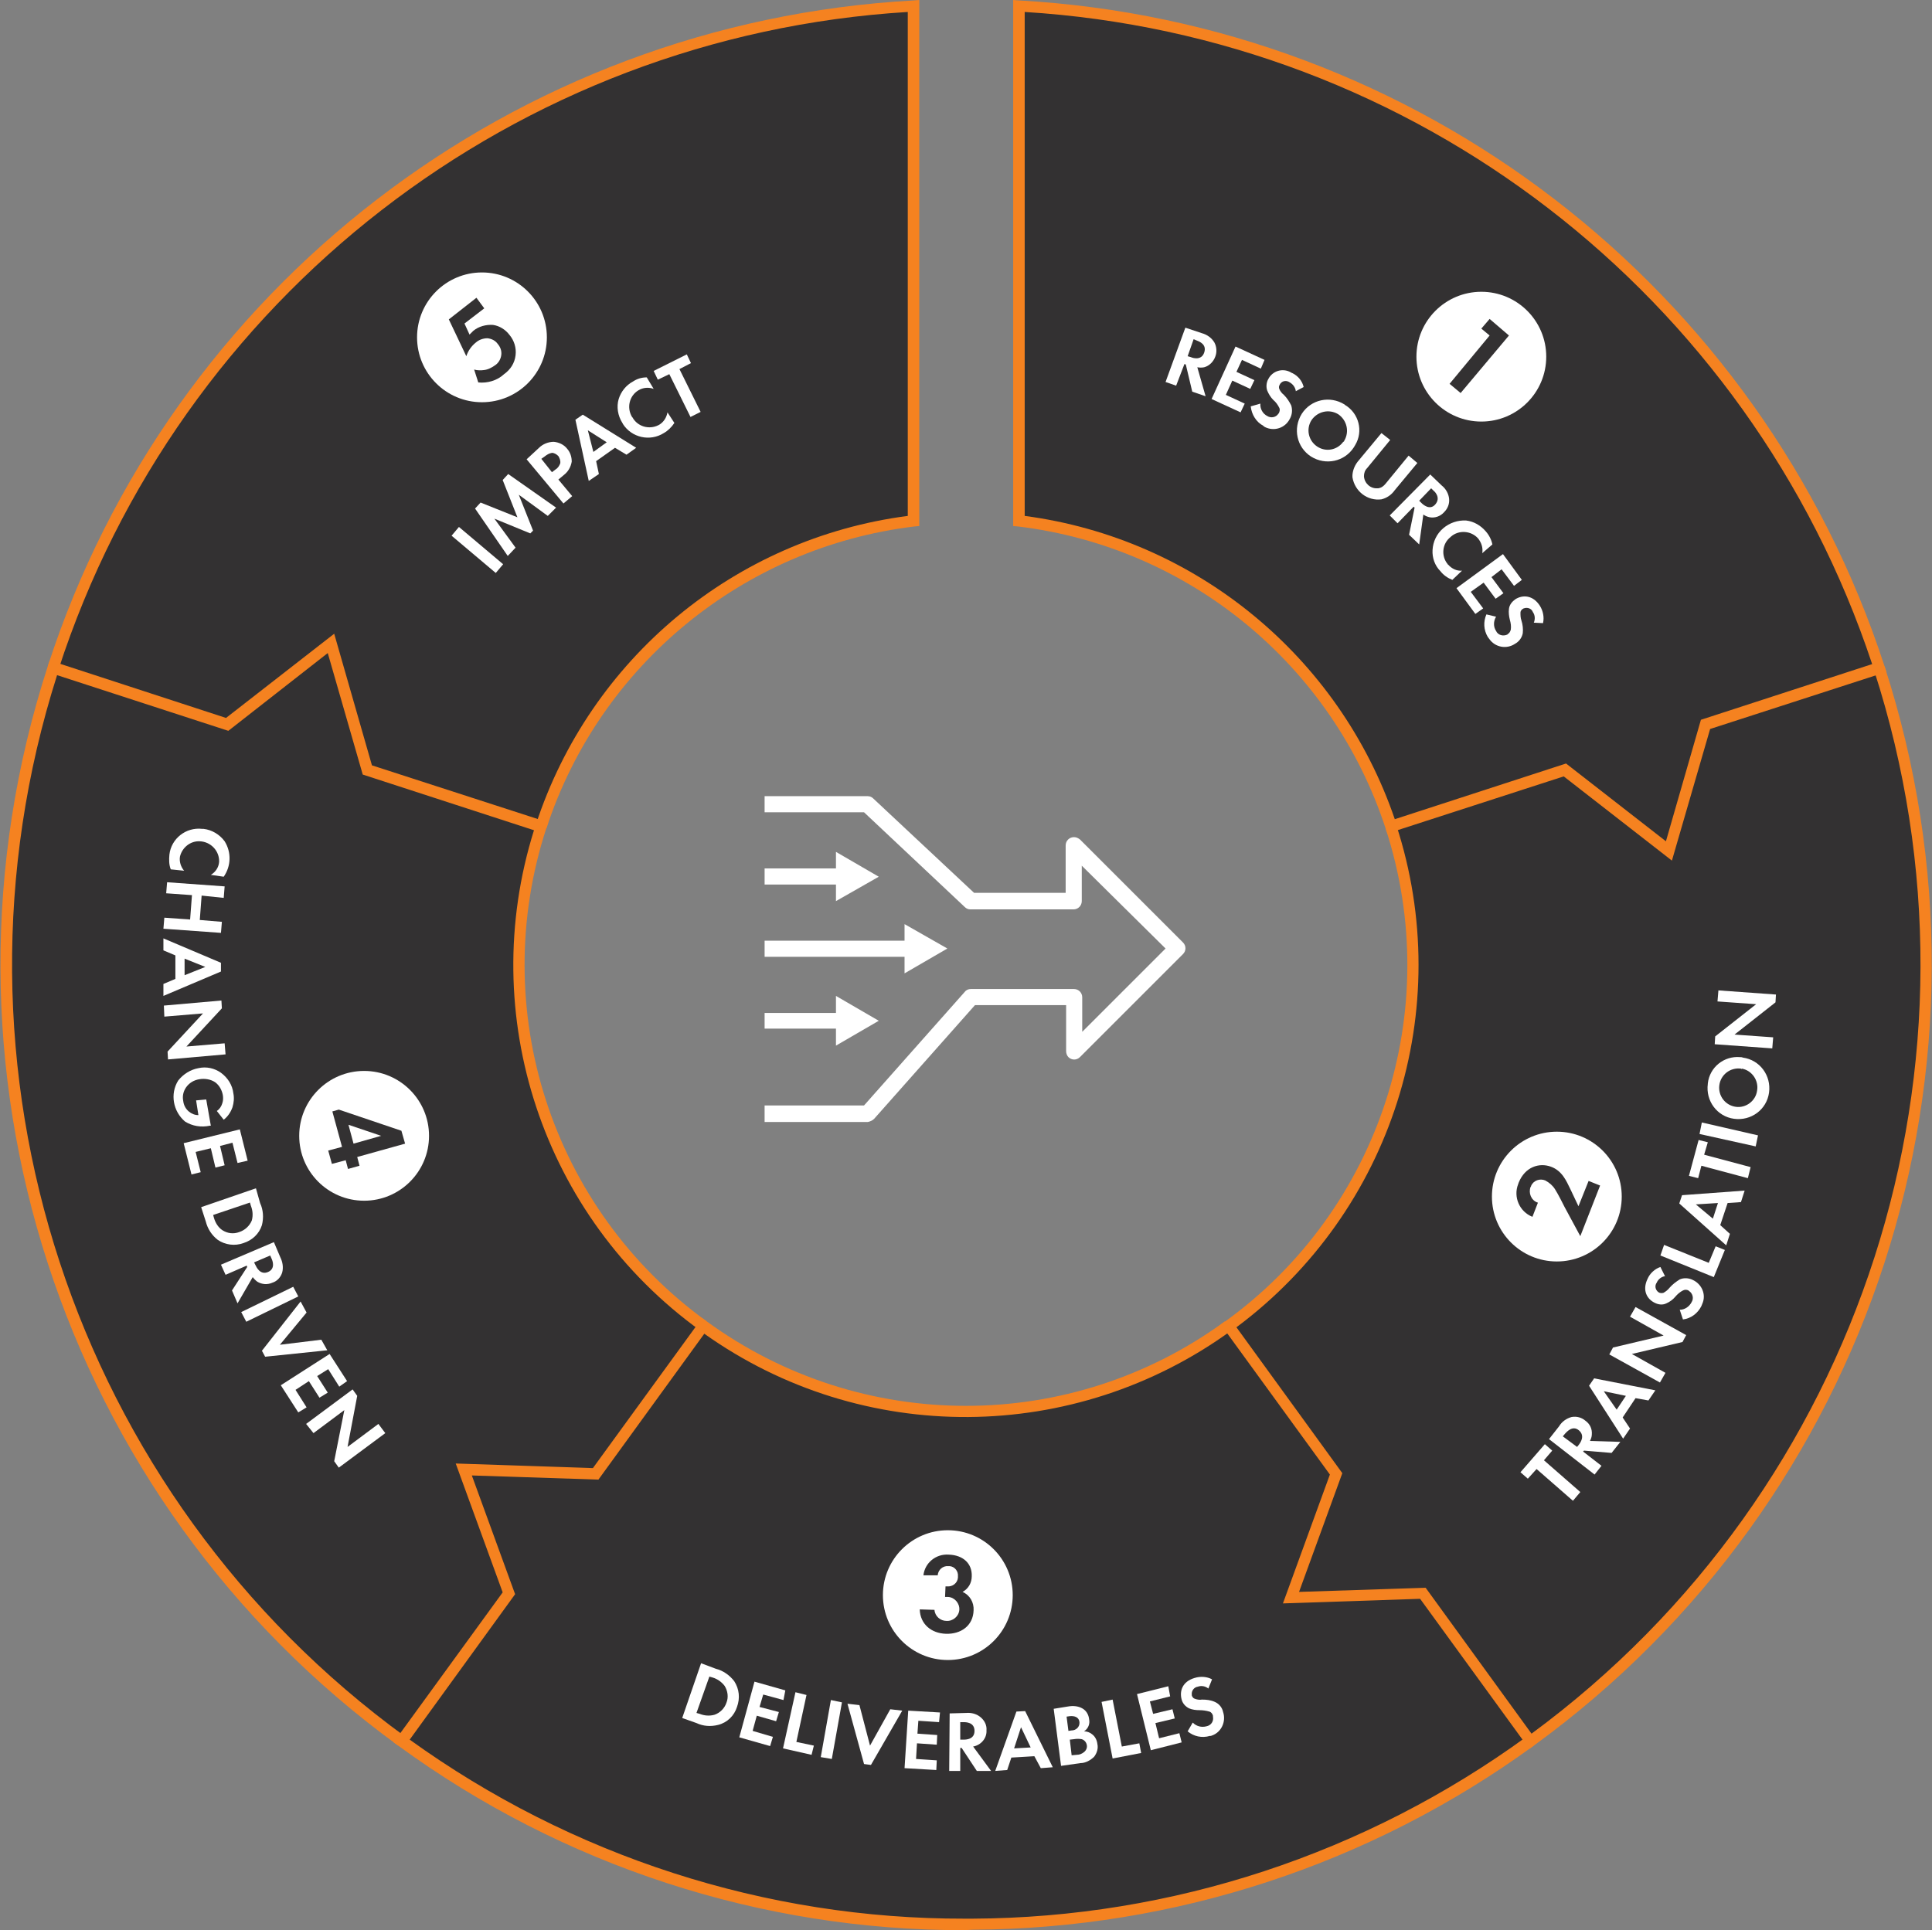 <?xml version="1.0" encoding="utf-8"?>
<!-- Generator: Adobe Illustrator 24.0.1, SVG Export Plug-In . SVG Version: 6.00 Build 0)  -->
<svg version="1.1" id="Layer_1" xmlns="http://www.w3.org/2000/svg" xmlns:xlink="http://www.w3.org/1999/xlink" x="0px" y="0px"
	 viewBox="0 0 419.7 419.4" style="enable-background:new 0 0 419.7 419.4;" xml:space="preserve">
<rect x="0" y="0" width="419.7" height="419.4" fill="#808080" stroke="none"/>
<style type="text/css">
	.st0{fill:#333132;}
	.st1{fill:#F58220;}
	.st2{fill:#FFFFFF;}
</style>
<title>Asset 1</title>
<path class="st0" d="M117.6,179.6c11.7-36,43.3-61.9,80.9-66.4V1.3c-87.7,4.8-161,63.6-187,143.8"/>
<path class="st1" d="M118.7,180l-2.3-0.8c11.8-36.1,43.2-62.2,80.8-67.1V2.6C112.2,7.8,39,64.5,12.7,145.5l-2.3-0.8
	C37.1,62.3,111.8,4.9,198.4,0.1l1.3-0.1v114.3l-1.1,0.1C161.5,118.9,130.3,144.5,118.7,180z"/>
<path class="st0" d="M152.8,288.1c-34-24.7-48.2-68.5-35.2-108.5l-37.8-12.3l-7.9-27.5l-22.6,17.6l-37.8-12.3
	c-28.6,88.1,4.6,181.5,75.7,233.2"/>
<path class="st1" d="M86.5,379.3C13,325.9-17.7,231.2,10.4,144.7l0.4-1.2L49.1,156l23.5-18.3l8.2,28.6l38.3,12.4l-0.4,1.2
	c-12.9,39.5,1.1,82.8,34.8,107.2l-1.4,2c-34.2-24.7-48.7-68.5-36.1-108.7l-37.2-12.1l-7.6-26.4l-21.6,16.9l-37.2-12.1
	c-27.1,85.2,3.4,178.1,75.7,230.7L86.5,379.3z"/>
<path class="st0" d="M266.9,288.1c-34,24.7-80.1,24.7-114.1,0l-23.3,32.1l-28.6-1l9.8,26.9l-23.3,32.2c75,54.5,174.1,51.7,245.2,0"
	/>
<path class="st1" d="M209.6,419.4c-44.2,0.1-87.4-14-123.1-40.1l-1-0.7l23.7-32.6L99,318l29.8,1l23.7-32.6l1,0.7
	c33.6,24.5,79.1,24.5,112.6,0l1.4,2c-34.1,24.8-80.2,25.1-114.5,0.7l-23,31.7l-27.5-0.9l9.4,25.8L89,378
	c35.1,25.3,77.3,39,120.6,38.9h1.7c43.3-0.2,85.4-14.1,120.4-39.6l1.5,2c-35.4,25.8-78.1,39.8-121.9,40L209.6,419.4z"/>
<path class="st0" d="M302.2,179.6c13,40-1.3,83.8-35.3,108.5l23.3,32.1l-9.8,26.9l28.6-1l23.3,32.1c75-54.5,103-149.6,75.8-233.2"/>
<path class="st1" d="M332.2,380l-23.7-32.6l-29.8,1l10.2-28l-23.7-32.6l1-0.7c33.6-24.3,47.7-67.6,34.8-107.1l2.3-0.8
	c13.1,40.1-0.9,84-34.7,109.2l23,31.7l-9.4,25.8l27.5-0.9l23,31.7c72-53,101.9-146.1,74.4-231.1l2.3-0.8
	c28,86.4-2.7,181.1-76.2,234.5L332.2,380z"/>
<path class="st0" d="M370.4,157.4l37.8-12.3C381.6,63.2,307.3,6.1,221.3,1.3v111.9c37.6,4.5,69.2,30.4,80.8,66.4l37.8-12.3
	l22.6,17.6L370.4,157.4z"/>
<path class="st1" d="M363.2,187l-23.5-18.3l-38.3,12.4L301,180c-11.6-35.5-42.7-61.1-79.8-65.6l-1.1-0.1V0l1.3,0.1
	c86.5,4.8,161.2,62.3,188,144.7l0.4,1.2l-38.3,12.4L363.2,187z M340.2,165.9l21.7,16.9l7.6-26.4l37.2-12.1
	C380,63.9,307.1,7.8,222.6,2.6v109.5c37.1,4.9,68.3,30.5,80.4,65.9L340.2,165.9z"/>
<path class="st2" d="M261.1,72.4c1.1,0.3,2.1,1,2.7,2c0.5,0.9,0.6,2.1,0.2,3.1c-0.4,1.1-1.3,2-2.4,2.3c-0.5,0.1-1,0.1-1.5,0l1.8,6.3
	l-2.9-1l-1.4-5.9l-0.3-0.1l-1.8,4.7l-2.3-0.8l4.3-11.8L261.1,72.4z M258,77.4l0.7,0.2c0.4,0.2,2.3,0.8,2.9-1s-1.1-2.4-1.6-2.6
	l-0.7-0.3L258,77.4z"/>
<path class="st2" d="M273.9,80.1l-4.1-1.9l-1.2,2.6l3.9,1.8l-0.9,1.9l-3.9-1.8l-1.4,3.1l4.1,1.9l-0.9,1.9l-6.3-2.9l5.2-11.4l6.3,2.9
	L273.9,80.1z"/>
<path class="st2" d="M281.5,85c-0.1-0.8-0.6-1.5-1.3-1.9c-0.7-0.5-1.6-0.4-2.1,0.3c0,0.1-0.1,0.1-0.1,0.2c-0.2,0.3-0.2,0.6-0.1,0.9
	c0.2,0.5,0.6,1,1,1.3c0.7,0.7,1.2,1.5,1.6,2.3c0.3,1,0.2,2-0.3,2.9c-1,2-3.4,2.8-5.4,1.8c-0.2-0.1-0.3-0.2-0.4-0.3
	c-1.5-0.8-2.5-2.4-2.7-4.2l2.1-0.6c-0.1,1.1,0.5,2.2,1.5,2.7c0.8,0.5,1.9,0.3,2.4-0.5l0.1-0.1c0.2-0.4,0.3-0.8,0.1-1.2
	c-0.3-0.6-0.7-1.2-1.3-1.7c-0.6-0.6-1-1.3-1.3-2c-0.3-0.8-0.2-1.8,0.2-2.5c0.9-1.8,3.1-2.5,4.9-1.5c0.1,0.1,0.2,0.1,0.4,0.2
	c1.2,0.6,2.1,1.7,2.4,3L281.5,85z"/>
<path class="st2" d="M294.1,97.2c-2,3.1-6.1,4-9.3,2c-3.1-2-4-6.1-2-9.3c2-3.1,6.1-4,9.3-2l0.1,0.1c3,1.8,4,5.7,2.2,8.7
	C294.3,96.9,294.2,97,294.1,97.2z M292,95.8c1.2-2,0.6-4.5-1.3-5.8c-2-1.2-4.5-0.6-5.8,1.3c-1.2,1.9-0.7,4.4,1.2,5.7
	c1.9,1.3,4.4,0.8,5.7-1C291.9,96,292,95.9,292,95.8z"/>
<path class="st2" d="M302,95.6l-5,6.1c-0.5,0.5-0.7,1.1-0.7,1.8c0.1,1.5,1.4,2.7,2.9,2.6c0.1,0,0.1,0,0.2,0c0.7-0.1,1.2-0.5,1.6-1
	l5-6.1l1.9,1.6l-4.9,5.9c-0.7,1-1.7,1.7-2.9,2c-3,0.4-5.8-1.7-6.3-4.8c0-0.2,0-0.3,0-0.5c0.1-1.2,0.6-2.3,1.4-3.2l4.9-5.9L302,95.6z
	"/>
<path class="st2" d="M313.2,105.5c0.9,0.7,1.5,1.8,1.6,2.9s-0.3,2.1-1.1,2.9c-0.8,0.9-2,1.3-3.1,1.1c-0.5-0.1-1-0.3-1.4-0.6
	l-0.9,6.5l-2.2-2.1l1.2-5.9l-0.2-0.2l-3.5,3.6l-1.7-1.7l8.8-8.9L313.2,105.5z M308.3,108.8l0.5,0.5c0.3,0.3,1.8,1.7,3,0.3
	s0-2.7-0.4-3l-0.5-0.5L308.3,108.8z"/>
<path class="st2" d="M315.5,126c-1-0.4-1.9-1-2.6-1.9c-1.2-1.2-1.8-2.9-1.7-4.6c0.1-1.8,0.9-3.5,2.3-4.7s3.2-1.8,5-1.7
	c1.7,0.2,3.2,1.1,4.3,2.4c0.7,0.8,1.2,1.8,1.4,2.8l-2.2,1.9c0.2-1.2-0.2-2.3-0.9-3.2c-1.5-1.7-4.2-1.9-5.9-0.4c0,0,0,0-0.1,0.1
	c-1.8,1.4-2.1,4.1-0.6,5.9c0,0.1,0.1,0.1,0.1,0.1c0.8,0.9,1.9,1.4,3,1.3L315.5,126z"/>
<path class="st2" d="M328.9,127.3l-2.7-3.6l-2.2,1.7l2.6,3.5l-1.7,1.2l-2.6-3.5l-2.8,2l2.7,3.6l-1.7,1.2l-4.1-5.6l10.1-7.4l4.1,5.6
	L328.9,127.3z"/>
<path class="st2" d="M333.2,135.3c0.3-0.7,0.3-1.6-0.2-2.3c-0.3-0.8-1.2-1.1-2-0.8c-0.1,0-0.1,0.1-0.2,0.1c-0.3,0.2-0.5,0.5-0.5,0.8
	c0,0.6,0,1.1,0.2,1.7c0.3,0.9,0.4,1.9,0.3,2.8c-0.2,1-0.8,1.8-1.7,2.3c-1.8,1.2-4.3,0.8-5.6-1.1c-0.1-0.1-0.2-0.3-0.3-0.4
	c-0.9-1.5-1-3.3-0.3-4.9l2.1,0.5c-0.6,1-0.6,2.2,0,3.1c0.4,0.9,1.5,1.2,2.4,0.8c0,0,0.1,0,0.1-0.1c0.4-0.2,0.6-0.6,0.7-1
	c0.1-0.7,0-1.4-0.2-2.1c-0.2-0.8-0.3-1.6-0.2-2.4c0.1-0.9,0.7-1.6,1.4-2.1c1.6-1,3.8-0.9,5.3,1.4c0.7,1.1,1,2.5,0.7,3.8L333.2,135.3
	z"/>
<circle class="st2" cx="321.8" cy="77.5" r="14.1"/>
<path class="st0" d="M323.6,72.9l-1.8-1.5l1.8-2.1l4.2,3.6l-10.5,12.5l-2.4-2L323.6,72.9z"/>
<path class="st2" d="M99.7,114.5l9.6,8.1l-1.6,1.9l-9.6-8.1L99.7,114.5z"/>
<path class="st2" d="M103.2,110.5l1.2-1.3l8,3.2l-3.2-8.1l1.2-1.3l10.4,7.3l-1.8,1.8l-6.3-4.6l3.1,7.8l-0.6,0.6l-7.8-3.2l4.6,6.3
	l-1.7,1.8L103.2,110.5z"/>
<path class="st2" d="M117.1,97.3c0.8-0.8,2-1.3,3.2-1.3c1.1,0.1,2.2,0.6,2.9,1.5c0.7,0.8,1,1.8,1,2.8c-0.2,1.2-0.8,2.2-1.7,2.9
	l-1.2,1l3,3.6l-1.9,1.6l-8-9.6L117.1,97.3z M119.9,102.6l0.8-0.6c0.5-0.3,0.8-0.8,1-1.3c0.1-0.6-0.1-1.1-0.4-1.6
	c-0.4-0.4-0.9-0.7-1.4-0.7c-0.6,0.1-1.1,0.4-1.6,0.8l-0.7,0.5L119.9,102.6z"/>
<path class="st2" d="M133.6,97.3l-4.1,2.9l0.6,2.8l-2.2,1.5L125,91.2l1.6-1.1l11.6,7.2l-2.1,1.5L133.6,97.3z M131.8,96.1l-4.1-2.6
	l1.2,4.7L131.8,96.1z"/>
<path class="st2" d="M146.5,91.9c-0.6,0.9-1.4,1.7-2.3,2.2c-3,1.9-7,1-8.9-2c0-0.1-0.1-0.2-0.1-0.2c-1-1.6-1.3-3.5-0.8-5.2
	c0.5-1.6,1.6-3,3.1-3.8c0.9-0.6,1.9-0.9,3-0.9l1.5,2.5c-1.1-0.4-2.3-0.3-3.3,0.3c-2,1.2-2.6,3.8-1.4,5.8l0.1,0.1
	c1.1,2,3.6,2.7,5.6,1.7c0.1,0,0.1-0.1,0.2-0.1c1-0.6,1.6-1.6,1.8-2.7L146.5,91.9z"/>
<path class="st2" d="M147.6,80.2l4.6,9.3l-2.2,1.1l-4.6-9.3l-2.5,1.2l-0.9-1.9l7.2-3.6l0.9,1.9L147.6,80.2z"/>
<circle class="st2" cx="104.7" cy="73.3" r="14.1"/>
<path class="st0" d="M105.2,67l-4.3,3.3l1.1,2.4c0.3-0.3,0.5-0.5,0.8-0.8c1.2-1,2.8-1.4,4.3-1.3c1.4,0.2,2.7,1,3.6,2.2
	c1,1.2,1.5,2.8,1.3,4.4c-0.2,1.7-1.1,3.1-2.5,4.1c-1.5,1.4-3.6,2-5.6,1.8l-0.9-2.8c0.7,0.2,1.5,0.2,2.2,0.1c0.8-0.1,1.6-0.5,2.3-1
	c0.8-0.5,1.3-1.4,1.4-2.3s-0.2-1.7-0.8-2.4c-0.5-0.7-1.3-1.1-2.2-1.2c-0.9,0-1.8,0.3-2.5,0.9c-1,0.8-1.7,1.8-2.1,3l-3.8-8l6-4.7
	L105.2,67z"/>
<path class="st2" d="M155.5,362.6c1.6,0.4,3,1.4,4,2.7c1.1,1.7,1.3,3.7,0.6,5.6c-0.6,1.9-2.1,3.4-4.1,3.9c-1.6,0.4-3.2,0.3-4.7-0.4
	l-3.1-1.1l4.1-11.9L155.5,362.6z M151.3,372.2l0.7,0.2c1,0.4,2.1,0.5,3.2,0.2c1.2-0.4,2.2-1.4,2.6-2.6c0.5-1.2,0.3-2.6-0.4-3.7
	c-0.7-0.9-1.6-1.5-2.6-1.8l-0.7-0.2L151.3,372.2z"/>
<path class="st2" d="M170.2,369.4l-4.4-1.2l-0.8,2.7l4.2,1.1l-0.6,2l-4.2-1.2l-0.9,3.3l4.4,1.3l-0.6,2l-6.7-1.9l3.3-12.1l6.7,1.9
	L170.2,369.4z"/>
<path class="st2" d="M175.2,368.3l-2.2,10.2l3.8,0.8l-0.5,2l-6.2-1.4l2.7-12.2L175.2,368.3z"/>
<path class="st2" d="M182.9,369.9l-2.2,12.3l-2.4-0.4l2.2-12.4L182.9,369.9z"/>
<path class="st2" d="M186.7,370.5l2.3,8.8l4.4-7.9l2.6,0.3l-6.8,11.8l-1.5-0.2l-3.6-13.1L186.7,370.5z"/>
<path class="st2" d="M204,374.2l-4.5-0.3l-0.2,2.8l4.3,0.3l-0.1,2.1l-4.3-0.3l-0.2,3.4l4.5,0.3l-0.1,2.1l-6.9-0.4l0.8-12.5l6.9,0.4
	L204,374.2z"/>
<path class="st2" d="M209.9,372.2c1.1-0.1,2.3,0.2,3.2,1c0.8,0.7,1.3,1.7,1.2,2.8c0.1,1.7-1.2,3.2-2.9,3.5l3.9,5.3h-3.1l-3.3-5h-0.3
	v5h-2.4l0.1-12.5L209.9,372.2z M208.6,378h0.7c0.5,0,2.4,0,2.4-1.9s-1.9-1.9-2.4-1.9h-0.7V378z"/>
<path class="st2" d="M224.7,381.6l-5,0.3l-0.9,2.7l-2.6,0.2l4.6-12.9l1.9-0.1l6,12.2l-2.6,0.2L224.7,381.6z M223.9,379.7l-2.1-4.4
	l-1.5,4.6L223.9,379.7z"/>
<path class="st2" d="M232,370.8c1.1-0.2,2.2-0.1,3.1,0.4c0.9,0.5,1.4,1.4,1.5,2.4c0.2,1-0.2,2-1.1,2.6c0.6,0,1.2,0.2,1.7,0.6
	c0.7,0.5,1.1,1.3,1.2,2.2c0.2,0.9-0.1,1.9-0.7,2.7c-0.8,0.8-1.9,1.4-3,1.4l-4.2,0.6l-1.6-12.4L232,370.8z M232.1,376.1l0.7-0.1
	c0.9,0,1.7-0.7,1.7-1.6c0-0.1,0-0.2,0-0.2c-0.1-1.1-1.1-1.4-2.1-1.3l-0.7,0.1L232.1,376.1z M232.8,381.4l1.1-0.1
	c0.6,0,1.1-0.2,1.6-0.6s0.7-1,0.6-1.5c-0.1-0.6-0.5-1.1-1.1-1.3c-0.6-0.1-1.1-0.1-1.7,0l-0.9,0.1L232.8,381.4z"/>
<path class="st2" d="M241.7,369.3l2,10.2l3.8-0.7l0.4,2.1l-6.2,1.2l-2.4-12.3L241.7,369.3z"/>
<path class="st2" d="M254.2,368.6l-4.4,1.1l0.7,2.7l4.2-1l0.5,2l-4.2,1l0.8,3.3l4.4-1.1l0.5,2l-6.7,1.7l-3-12.2l6.8-1.7L254.2,368.6
	z"/>
<path class="st2" d="M262.5,366.9c-0.6-0.5-1.5-0.7-2.3-0.4c-0.8,0.1-1.4,0.9-1.3,1.7c0,0.1,0,0.1,0,0.2c0.1,0.3,0.3,0.6,0.6,0.7
	c0.5,0.2,1.1,0.3,1.6,0.2c1,0,1.9,0.1,2.8,0.5s1.6,1.2,1.8,2.2c0.7,2.1-0.4,4.4-2.4,5.1c-0.2,0.1-0.3,0.1-0.5,0.1
	c-1.7,0.5-3.5,0.1-4.8-1l1.1-1.9c0.8,0.8,1.9,1.1,3,0.8c1-0.2,1.6-1.1,1.4-2.1c0-0.1,0-0.1,0-0.2c-0.1-0.4-0.4-0.8-0.8-0.9
	c-0.7-0.2-1.4-0.3-2.1-0.3c-0.8,0-1.6-0.1-2.3-0.4c-0.8-0.4-1.4-1.1-1.6-1.9c-0.5-1.8,0.1-3.9,2.8-4.7c1.3-0.4,2.7-0.3,3.8,0.3
	L262.5,366.9z"/>
<circle class="st2" cx="205.9" cy="346.6" r="14.1"/>
<path class="st0" d="M200.6,342.3c0.3-2.7,2.7-4.7,5.5-4.5c3.1,0.1,5.1,1.9,5,4.7c0,1.4-0.7,2.7-2,3.4c1.6,0.7,2.5,2.3,2.4,4
	c-0.1,3.4-2.8,5.2-6,5.1s-5.6-2.1-5.7-5.3l3.2,0.1c0.1,1.4,1.3,2.4,2.6,2.4c1.4,0.1,2.7-1,2.8-2.4s-1-2.7-2.4-2.8
	c-0.1,0-0.2,0-0.3,0h-0.4l0.1-2.3h0.4c1.1,0.1,2.2-0.7,2.3-1.9c0-0.1,0-0.2,0-0.3c0.1-1.1-0.7-2.1-1.8-2.2c-0.1,0-0.2,0-0.3,0
	c-1.2-0.1-2.2,0.8-2.3,2l0,0L200.6,342.3z"/>
<path class="st2" d="M335.4,317.3l7.9,6.9l-1.6,1.9l-7.9-6.9l-1.9,2.1l-1.6-1.4l5.3-6.1l1.6,1.4L335.4,317.3z"/>
<path class="st2" d="M338.7,309.9c0.6-1,1.6-1.7,2.7-2c1.1-0.2,2.2,0.1,3,0.8c1,0.7,1.5,1.8,1.4,3c0,0.5-0.2,1-0.4,1.4l6.6,0.2
	l-1.9,2.4l-6-0.5l-0.2,0.2l4,3.1l-1.5,1.9l-9.9-7.7L338.7,309.9z M342.6,314.4l0.4-0.5c0.3-0.4,1.4-1.9,0-3.1s-2.7,0.4-3,0.7
	l-0.5,0.6L342.6,314.4z"/>
<path class="st2" d="M355.3,303.8l-2.8,4.2l1.6,2.4l-1.5,2.2l-7.4-11.5l1.1-1.6l13.3,2.6l-1.5,2.2L355.3,303.8z M353.2,303.3l-4.8-1
	l2.8,4L353.2,303.3z"/>
<path class="st2" d="M360.6,300.4l-11-6.1l0.8-1.5l11-2.6l-7.3-4.1l1.2-2.1l11,6.1l-0.8,1.5l-11,2.6l7.3,4.1L360.6,300.4z"/>
<path class="st2" d="M361.7,277.3c-0.8,0.1-1.5,0.7-1.8,1.4c-0.5,0.7-0.3,1.6,0.4,2.1c0.1,0,0.1,0.1,0.2,0.1c0.3,0.1,0.6,0.1,0.9,0
	c0.5-0.3,0.9-0.6,1.3-1.1c0.6-0.7,1.4-1.3,2.2-1.8c0.9-0.4,2-0.3,2.8,0.1c2,0.9,3,3.2,2.1,5.2c-0.1,0.2-0.1,0.3-0.2,0.5
	c-0.8,1.6-2.3,2.7-4,2.9l-0.7-2.1c1.1,0,2.1-0.7,2.6-1.7c0.5-0.8,0.2-1.9-0.6-2.4l-0.1-0.1c-0.4-0.2-0.8-0.2-1.2,0
	c-0.6,0.3-1.2,0.8-1.7,1.4s-1.2,1.1-1.9,1.4c-0.8,0.4-1.7,0.3-2.5-0.1c-1.7-0.8-2.8-2.7-1.6-5.2c0.5-1.2,1.6-2.2,2.8-2.6
	L361.7,277.3z"/>
<path class="st2" d="M361.5,270.5l9.7,3.9l1.5-3.6l2,0.8l-2.4,5.9l-11.6-4.7L361.5,270.5z"/>
<path class="st2" d="M375.3,261.4l-1.6,4.8l2.1,1.9l-0.8,2.5l-10.2-9.1l0.6-1.8l13.6-1l-0.8,2.5L375.3,261.4z M373.2,261.4l-4.8,0.3
	l3.7,3.1L373.2,261.4z"/>
<path class="st2" d="M370.2,250.9l10.1,2.7l-0.6,2.4l-10.1-2.7l-0.7,2.7l-2-0.5l2.1-7.8l2,0.5L370.2,250.9z"/>
<path class="st2" d="M369.7,243.9l12.2,2.8l-0.5,2.4l-12.2-2.7L369.7,243.9z"/>
<path class="st2" d="M378.6,229.8c3.7,0.5,6.2,3.9,5.7,7.6c-0.5,3.7-3.9,6.2-7.6,5.7s-6.2-3.9-5.7-7.6v-0.1c0.4-3.5,3.5-6,7-5.7
	C378.2,229.7,378.4,229.7,378.6,229.8z M378.2,232.2c-2.3-0.3-4.4,1.3-4.7,3.6c-0.3,2.3,1.3,4.4,3.6,4.7c2.2,0.3,4.3-1.3,4.6-3.5
	c0.4-2.2-1.1-4.4-3.3-4.8C378.4,232.3,378.3,232.3,378.2,232.2z"/>
<path class="st2" d="M385,227.8l-12.5-0.9l0.1-1.7l8.9-7l-8.4-0.6l0.2-2.4l12.5,0.9l-0.1,1.7l-8.9,7l8.4,0.6L385,227.8z"/>
<circle class="st2" cx="338.2" cy="260" r="14.1"/>
<path class="st0" d="M339.9,262.3c-0.2-0.4-1.5-3-2.1-3.9c-0.5-0.8-1.2-1.4-2.1-1.9c-1.2-0.5-2.6,0-3.1,1.2c0,0.1,0,0.1-0.1,0.2
	c-0.5,1.3,0.1,2.9,1.5,3.4h0.1l-1.2,3.1c-2.8-1.1-4.2-4.3-3.1-7.1c0-0.1,0.1-0.2,0.1-0.3c1.4-3.5,4.5-4.4,7-3.5s3.4,3.2,4.2,4.8
	l1.8,3.8l2.2-5.5l2.5,1l-4.3,11L339.9,262.3z"/>
<path class="st2" d="M37.1,188.9c-0.4-1-0.4-2.1-0.3-3.2c0.4-3.5,3.6-6,7.1-5.6c0.1,0,0.2,0,0.3,0c1.8,0.2,3.5,1.2,4.6,2.7
	c1.5,2.4,1.4,5.4-0.2,7.7l-2.8-0.4c1-0.6,1.7-1.6,1.8-2.8c0.1-2.4-1.8-4.4-4.2-4.5c-2-0.1-3.8,1.3-4.3,3.3c-0.2,1.1,0.2,2.3,0.9,3.1
	L37.1,188.9z"/>
<path class="st2" d="M43.8,194.6l-0.4,5.3l4.8,0.4l-0.2,2.4l-12.5-0.9l0.2-2.4l5.6,0.4l0.4-5.3l-5.6-0.4l0.2-2.4l12.5,0.9l-0.2,2.5
	L43.8,194.6z"/>
<path class="st2" d="M38.1,212.7v-5.1l-2.6-1.1v-2.6l12.5,5.3v1.9l-12.5,5.3v-2.6L38.1,212.7z M40.1,211.9l4.5-1.8l-4.5-1.8V211.9z"
	/>
<path class="st2" d="M35.6,218.5l12.5-1.1l0.1,1.7l-7.7,8.3l8.3-0.7l0.2,2.4l-12.5,1.1l-0.1-1.7l7.7-8.3l-8.4,0.7L35.6,218.5z"/>
<path class="st2" d="M44.8,238.9l1,5.7h-0.2c-1.9,0.4-3.8,0.1-5.4-0.9c-2.6-2.2-3.3-6-1.5-8.9c1.1-1.4,2.7-2.4,4.4-2.7
	c1.7-0.4,3.5,0,4.9,1c1.5,1.1,2.5,2.7,2.7,4.5c0.2,1,0.1,2-0.2,3c-0.4,1.1-1,2-1.9,2.7l-1.5-1.9c0.6-0.4,1-1,1.2-1.7
	c0.2-0.6,0.2-1.2,0.1-1.8c-0.2-1-0.7-2-1.6-2.7c-1-0.7-2.3-0.9-3.5-0.7s-2.2,0.8-2.9,1.8c-0.6,0.9-0.8,1.9-0.6,2.9
	c0.1,0.9,0.5,1.7,1.2,2.3c0.6,0.5,1.3,0.8,2.1,0.8l-0.5-3.2L44.8,238.9z"/>
<path class="st2" d="M51.6,252.7l-1.1-4.4l-2.7,0.7l1,4.2l-2,0.5l-1-4.2l-3.3,0.8l1.1,4.4l-2,0.5l-1.7-6.8l12.2-3l1.7,6.8
	L51.6,252.7z"/>
<path class="st2" d="M56.5,261.4c0.7,1.5,0.8,3.2,0.4,4.8c-0.6,1.9-2.1,3.3-4,3.9c-1.9,0.7-4,0.4-5.6-0.7c-1.3-1-2.2-2.4-2.6-4
	l-1-3.1l11.9-4.1L56.5,261.4z M46.3,264l0.2,0.7c0.3,1,0.9,2,1.8,2.6c1.1,0.7,2.4,0.9,3.7,0.4c1.2-0.4,2.2-1.3,2.7-2.5
	c0.3-1.1,0.2-2.2-0.2-3.2l-0.2-0.7L46.3,264z"/>
<path class="st2" d="M60.9,273.2c0.5,1,0.7,2.2,0.4,3.3c-0.3,1-1.1,1.9-2.1,2.2c-1.1,0.5-2.3,0.4-3.3-0.2c-0.4-0.3-0.7-0.6-1-1
	l-3.3,5.7l-1.2-2.8l3.3-5.1l-0.1-0.3l-4.6,2l-1-2.2l11.5-4.9L60.9,273.2z M55.2,274.3l0.3,0.6c0.2,0.4,1,2.2,2.7,1.5s1-2.5,0.8-2.9
	l-0.3-0.7L55.2,274.3z"/>
<path class="st2" d="M64.8,281.7l-11.3,5.5l-1.1-2.1l11.3-5.5L64.8,281.7z"/>
<path class="st2" d="M66.6,285.2l-5.8,7l9-1.1l1.3,2.3l-13.5,1.4l-0.7-1.3l8.4-10.7L66.6,285.2z"/>
<path class="st2" d="M73.7,301.3l-2.4-3.8l-2.4,1.5l2.3,3.6l-1.8,1.1l-2.3-3.6l-2.9,1.9l2.4,3.8l-1.8,1.1L61,301l10.6-6.8l3.8,5.9
	L73.7,301.3z"/>
<path class="st2" d="M66.5,309.4l10.1-7.5l1,1.4l-2.1,11.1l6.7-5l1.5,2l-10.1,7.5l-1-1.4l2.2-11.1l-6.7,5L66.5,309.4z"/>
<circle class="st2" cx="79.1" cy="246.8" r="14.1"/>
<path class="st0" d="M77.6,251.4l0.5,1.9l-2.5,0.7l-0.5-1.9l-3,0.8l-0.8-2.9l3-0.8l-2.1-7.7l1.4-0.4l13.6,4.6l0.8,2.8L77.6,251.4z
	 M76.8,248.5l6-1.7l-7.1-2.4L76.8,248.5z"/>
<polygon class="st2" points="190.9,190.5 181.6,185.1 181.6,188.7 166.1,188.7 166.1,192.2 181.6,192.2 181.6,195.8 "/>
<polygon class="st2" points="205.8,206.1 196.5,200.8 196.5,204.4 166.1,204.4 166.1,207.9 196.5,207.9 196.5,211.5 "/>
<polygon class="st2" points="190.9,221.8 181.6,216.4 181.6,220.1 166.1,220.1 166.1,223.5 181.6,223.5 181.6,227.2 "/>
<path class="st2" d="M188.5,243.8h-22.4v-3.6h21.6l21.9-24.7c0.3-0.4,0.8-0.6,1.3-0.6h22.4c1,0,1.8,0.8,1.8,1.8v7.5l18.1-18.1
	l-18.2-18v7.7c0,1-0.8,1.8-1.8,1.8h-22.4c-0.5,0-0.9-0.2-1.2-0.5l-21.9-20.6h-21.6V173h22.4c0.5,0,0.9,0.2,1.2,0.5l21.9,20.5h19.9
	v-10.3c0-1,0.8-1.8,1.8-1.8c0.5,0,0.9,0.2,1.3,0.5l22.4,22.4c0.7,0.7,0.7,1.8,0,2.5l-22.4,22.4c-0.7,0.7-1.8,0.7-2.5,0
	c-0.3-0.3-0.5-0.8-0.5-1.3v-10h-19.8l-21.9,24.7C189.5,243.5,189,243.7,188.5,243.8z"/>
</svg>
